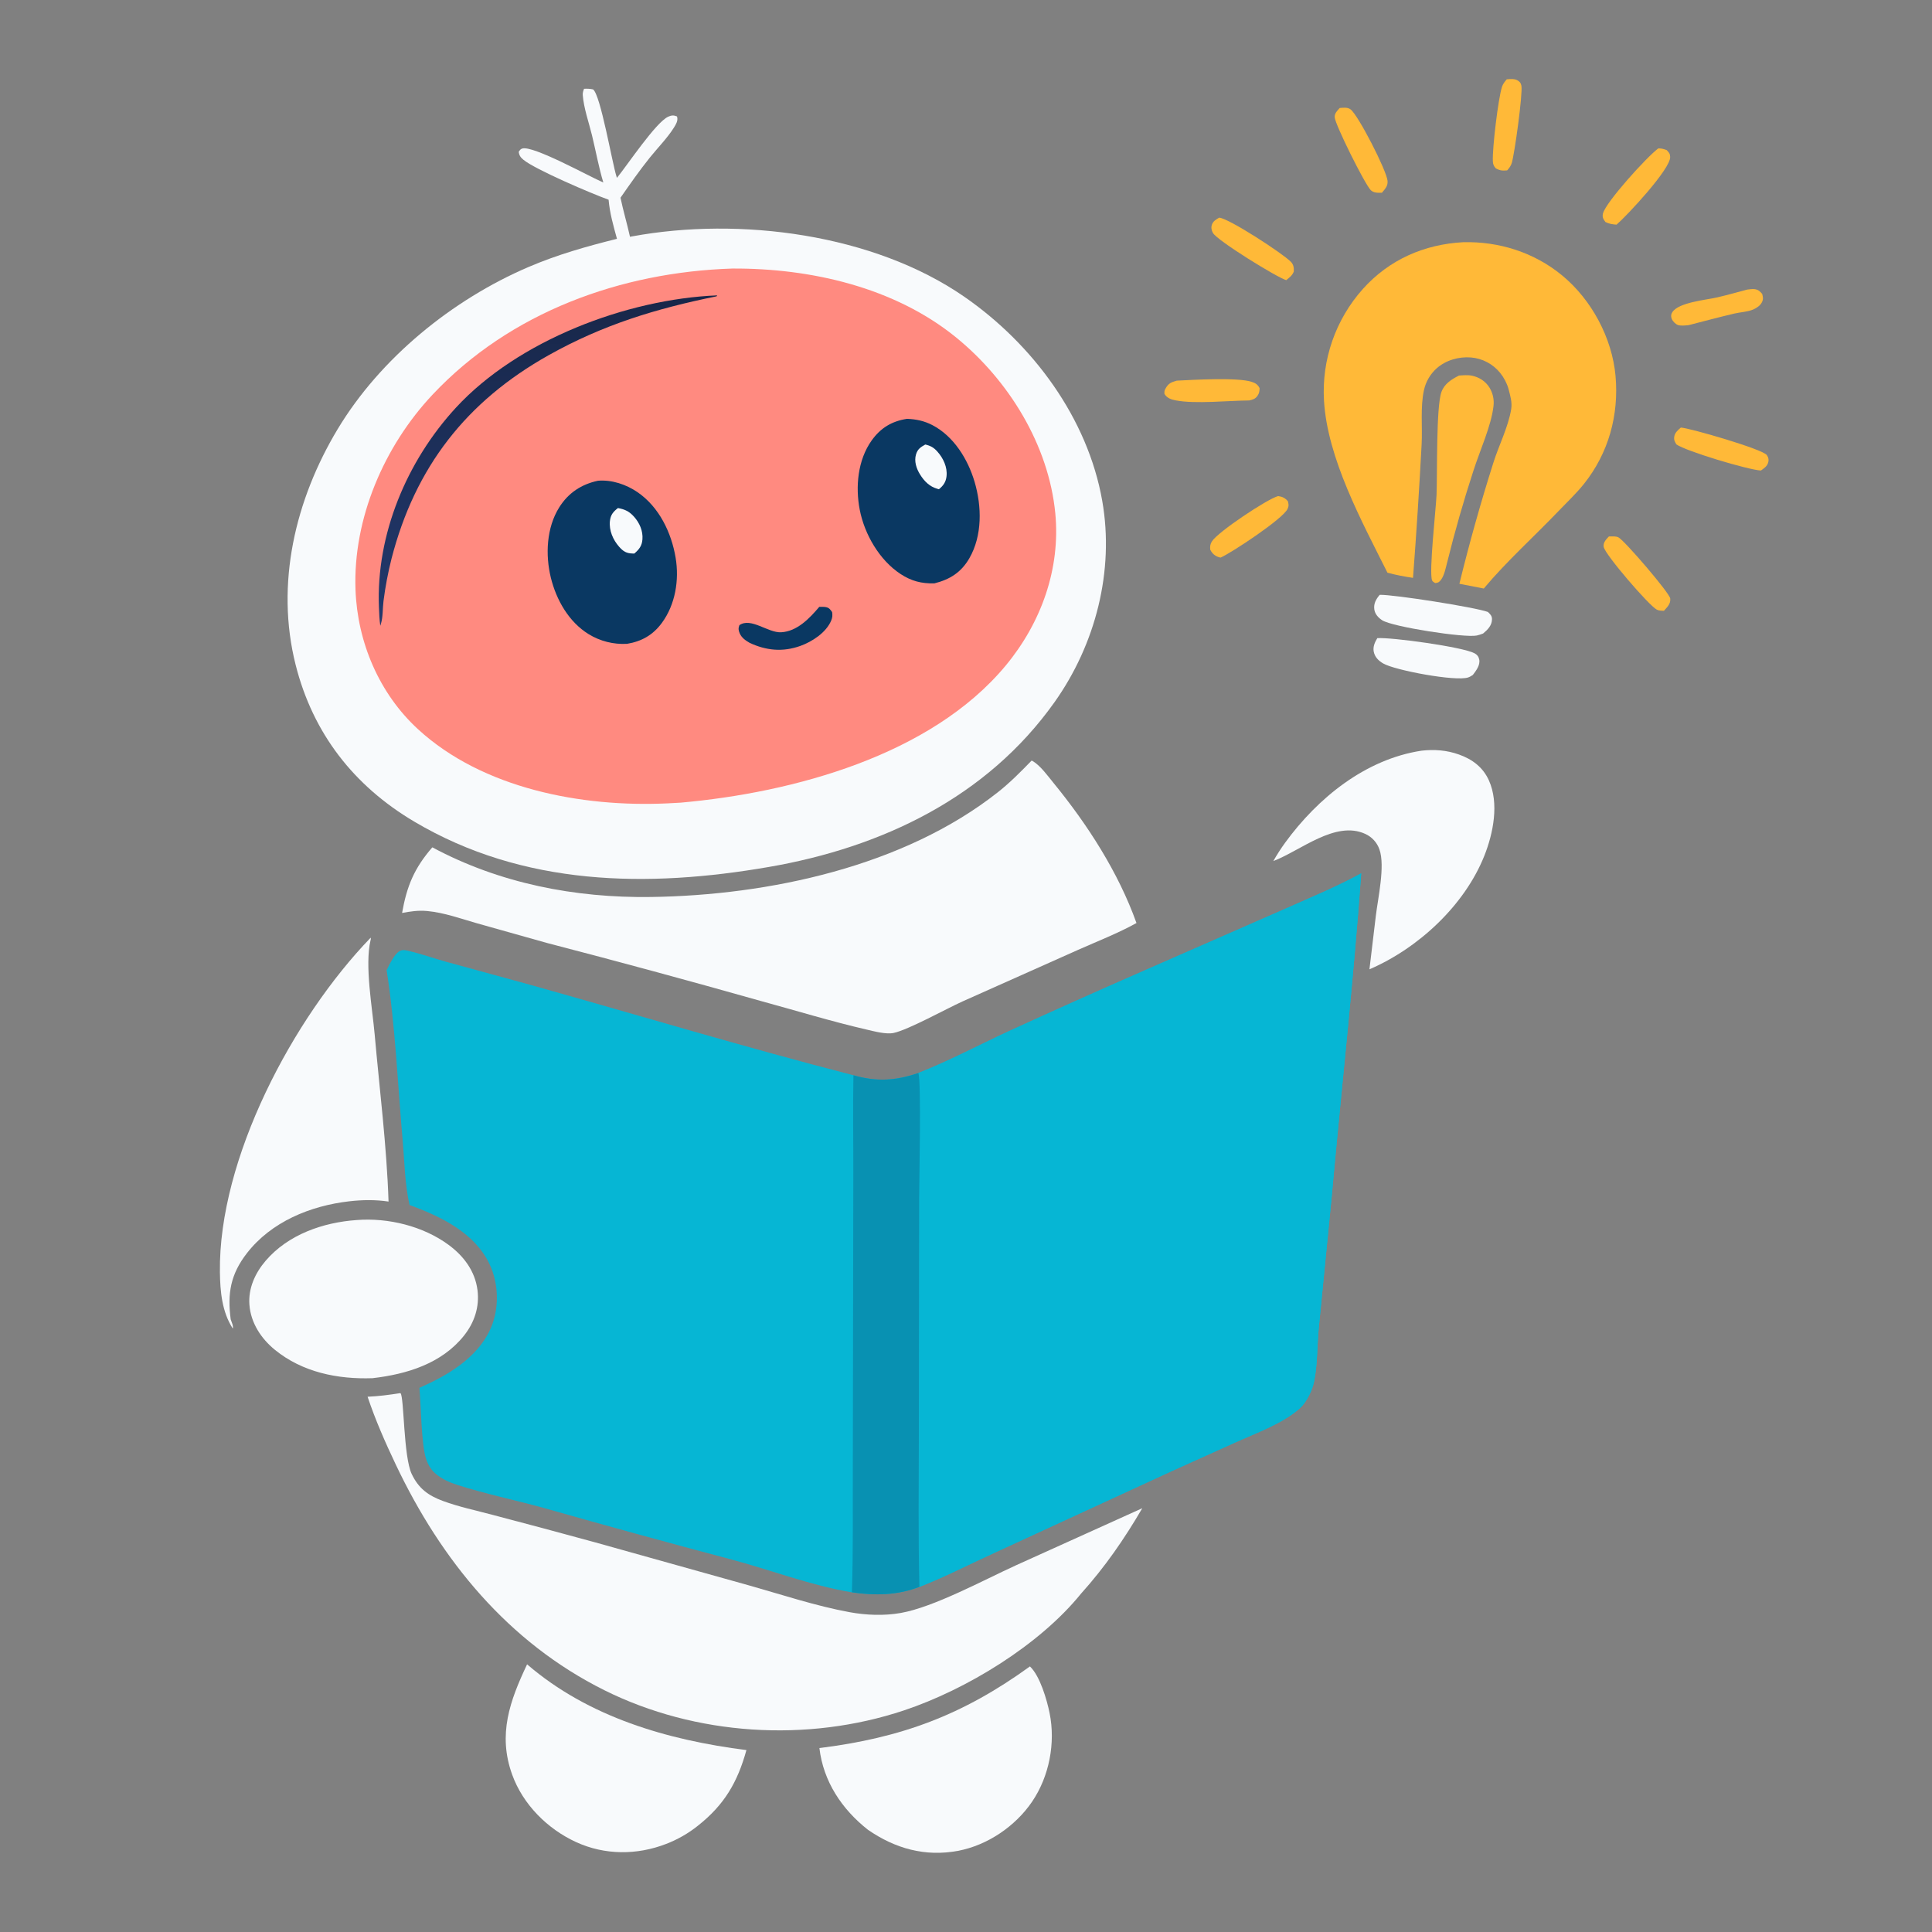 <?xml version="1.0" encoding="UTF-8" standalone="no"?>
<svg
   width="1024"
   height="1024"
   viewBox="0 0 1024 1024"
   fill="none"
   version="1.1"
   id="svg41"
   xmlns="http://www.w3.org/2000/svg"
   xmlns:svg="http://www.w3.org/2000/svg">
  <rect x="0" y="0" width="1024" height="1024" fill="#808080" stroke="none"/>
  <g
     clip-path="url(#clip0_1_2)"
     id="g34">
    <path
       d="M1024 0H0V1024H1024V0Z"
       fill="url(#paint0_linear_1_2)"
       id="path1"
       style="fill:none;fill-opacity:1" />
    <path
       d="M486.76 568.714C503.068 562.297 518.594 554.031 534.484 546.651C558.109 535.833 581.823 525.219 605.625 514.802L681.844 481.396C695.089 475.5 708.76 469.87 721.474 462.896C717.333 520.458 710.906 577.807 705.729 635.271L698.974 703.854C698.073 713.099 698.354 723.125 696.516 732.188C695.568 736.859 692.521 743.255 688.901 746.458C679.625 754.667 665.698 759.536 654.536 764.615C639.505 771.458 624.37 778.099 609.401 785.078L526.536 823.26C513.552 829.172 500.599 835.927 487.307 841.073C475.661 845.552 463.75 845.771 451.521 843.964C429.797 840.401 408.333 832.016 387.016 826.391C353.896 817.604 320.854 808.531 287.891 799.161C272.844 795.01 257.417 791.839 242.547 787.094C238.297 785.74 234.193 783.948 230.776 781C228.24 778.818 226.656 775.964 225.687 772.786C223.339 765.094 223.104 744.714 222.307 735.568L224.964 734.37C239.698 727.661 255.187 717.729 260.99 701.76C264.609 691.792 264.042 679.786 259.547 670.193C251.651 653.339 233.615 644.74 217.073 638.688C214.557 627.786 214.422 615.734 213.432 604.557C210.812 575.026 209.495 543.297 204.922 514.224C206.234 511.49 209.073 505.516 211.854 504.078C213.599 503.177 215.125 503.667 216.958 504.094C223.49 505.62 229.917 507.958 236.401 509.745L280.651 521.87C337.839 537.901 394.818 555.094 452.333 569.906C464.755 573.469 474.63 572.823 486.76 568.714Z"
       fill="#06B6D4"
       id="path2" />
    <path
       d="M486.76 568.714C503.068 562.297 518.594 554.031 534.484 546.651C558.109 535.833 581.823 525.219 605.625 514.802L681.844 481.396C695.089 475.5 708.76 469.87 721.474 462.896C717.333 520.458 710.906 577.807 705.729 635.271L698.974 703.854C698.073 713.099 698.354 723.125 696.516 732.188C695.568 736.859 692.521 743.255 688.901 746.458C679.625 754.667 665.698 759.536 654.536 764.615C639.505 771.458 624.37 778.099 609.401 785.078L526.536 823.26C513.552 829.172 500.599 835.927 487.307 841.073C486.635 814.396 486.984 787.604 487.01 760.911L487.156 635.396C487.182 626.188 488.38 573.641 486.76 568.714Z"
       fill="#06B6D4"
       id="path3" />
    <path
       d="M452.333 569.906C464.755 573.469 474.63 572.823 486.76 568.714C488.38 573.641 487.182 626.188 487.156 635.396L487.01 760.911C486.984 787.604 486.635 814.396 487.307 841.073C475.661 845.552 463.75 845.771 451.521 843.964C452.266 822.036 451.927 799.958 452.016 778.016L452.271 623.766C452.339 605.823 451.974 587.839 452.333 569.906Z"
       fill="#0891B2"
       id="path4" />
    <path
       d="M309.557 47.052C311.286 46.99 312.63 47.01 314.339 47.391C318.312 50.286 324.396 86.078 326.719 93.427L326.99 94.271C332.594 87.406 347.568 64.87 354.151 61.859C355.87 61.073 357.073 60.995 358.797 61.708C358.859 61.917 358.938 62.125 358.979 62.339C359.312 64.193 358.177 66.057 357.224 67.583C353.766 73.13 348.516 78.427 344.38 83.583C338.896 90.432 333.875 97.604 328.875 104.807C330.333 111.745 332.37 118.573 333.911 125.5L335.057 125.286C391.854 114.807 462.896 123.901 511.161 157.323C547.318 182.359 576.51 221.542 584.214 265.495C590.729 302.661 580.609 341.62 558.901 372.188C523.005 422.734 467.312 449.167 407.521 459.505C343.151 470.651 277.365 469.724 219.573 435.479C187.458 416.448 165.87 388.667 156.708 352.432C145.854 309.5 156.495 264.833 178.943 227.484C201.594 189.786 239.776 158.812 280.052 141.547C295.339 134.995 310.901 130.573 327.01 126.583C325.125 119.714 323.172 112.969 322.568 105.849C313.729 102.714 283.5 89.76 277.401 84.667C275.891 83.401 275.167 82.385 274.943 80.432C275.542 79.646 275.74 79.104 276.719 78.755C282.234 76.776 312.74 93.76 319.781 96.74C317.323 88.583 315.807 80.099 313.797 71.818C312.161 65.088 309.37 57.229 308.88 50.385C308.792 49.151 309.13 48.188 309.557 47.052Z"
       fill="#F8FAFC"
       id="path5" />
    <path
       d="M388.198 142.333C429.62 142.125 474.062 152.24 506.75 178.844C534.625 201.531 555.812 235.844 559.323 272C562.182 301.453 551.807 330.146 533.078 352.724C493.505 400.417 420.323 420.125 360.839 425.417C358.458 425.563 356.078 425.693 353.698 425.807C308.391 427.927 255.87 418.021 221.589 386.531C200.948 367.578 189.432 340.37 188.422 312.562C187.057 274.828 203.635 236.406 229.312 209.12C270.474 165.38 329.073 144.214 388.198 142.333Z"
       fill="#DDD6FE"
       id="path6"
       style="fill:#ff8a80;fill-opacity:1" />
    <path
       d="M316.917 254.802C324.266 254.182 331.901 256.76 337.917 260.88C349.339 268.698 355.875 282.281 358.104 295.651C360.057 307.417 357.974 320.385 350.812 330.141C346.089 336.568 340.104 339.953 332.365 341.24C325.198 341.651 318.078 339.859 311.964 336.099C301.443 329.615 294.844 317.932 291.953 306.161C288.995 294.083 289.641 279.714 296.375 268.953C301.198 261.24 308.135 256.693 316.917 254.802Z"
       fill="#0A3862"
       id="path7" />
    <path
       d="M327.531 269.276C331.198 269.964 333.495 271.026 336.016 273.833C338.979 277.135 340.87 281.432 340.5 285.927C340.219 289.365 338.76 291.167 336.234 293.37C335.922 293.37 335.604 293.375 335.286 293.37C331.943 293.292 330.307 292.208 328.13 289.76C324.917 286.146 322.745 281.109 323.266 276.208C323.62 272.891 324.979 271.266 327.531 269.276Z"
       fill="url(#paint1_linear_1_2)"
       id="path8" />
    <path
       d="M327.531 269.276C331.198 269.964 333.495 271.026 336.016 273.833C338.979 277.135 340.87 281.432 340.5 285.927C340.219 289.365 338.76 291.167 336.234 293.37C335.922 293.37 335.604 293.375 335.286 293.37C331.943 293.292 330.307 292.208 328.13 289.76C324.917 286.146 322.745 281.109 323.266 276.208C323.62 272.891 324.979 271.266 327.531 269.276Z"
       fill="#F8FAFC"
       id="path9" />
    <path
       d="M480.719 221.99C485.505 222.161 489.854 223.073 494.135 225.292C505.552 231.229 513.031 243.438 516.573 255.458C520.385 268.391 520.703 283.849 513.797 295.854C509.469 303.38 503.422 307.161 495.219 309.203C488.422 309.344 483.099 308.016 477.344 304.255C466.109 296.911 458.188 283.156 455.677 270.167C453.318 257.948 454.615 243.797 462.01 233.443C466.781 226.76 472.708 223.234 480.719 221.99Z"
       fill="#0A3862"
       id="path10" />
    <path
       d="M490.422 235.604C493.193 236.255 494.88 237.177 496.807 239.323C499.927 242.802 502.193 247.583 501.688 252.349C501.365 255.464 500 257.385 497.641 259.312C497.375 259.234 497.109 259.156 496.839 259.078C492.708 257.917 489.901 255.099 487.651 251.484C485.708 248.359 484.411 244.474 485.516 240.818C486.37 237.984 487.984 236.984 490.422 235.604Z"
       fill="url(#paint2_linear_1_2)"
       id="path11" />
    <path
       d="M490.422 235.604C493.193 236.255 494.88 237.177 496.807 239.323C499.927 242.802 502.193 247.583 501.688 252.349C501.365 255.464 500 257.385 497.641 259.312C497.375 259.234 497.109 259.156 496.839 259.078C492.708 257.917 489.901 255.099 487.651 251.484C485.708 248.359 484.411 244.474 485.516 240.818C486.37 237.984 487.984 236.984 490.422 235.604Z"
       fill="#F8FAFC"
       id="path12" />
    <path
       d="M380.109 156.552L379.792 157.078L379.776 157.057C347.698 163.578 319.646 172.083 290.786 188.271C247.208 212.714 220.057 247.505 207.521 296.078C205.656 303.469 204.234 310.969 203.271 318.531C202.792 322.375 203.021 327.016 201.885 330.682C201.781 331.01 201.672 331.333 201.562 331.661C201.083 328.484 200.974 325.198 200.844 321.99C199.229 283.26 215.661 244.26 241.672 216.052C274.516 180.427 332.083 158.521 380.109 156.552Z"
       fill="url(#paint3_linear_1_2)"
       id="path13" />
    <path
       d="M434.245 321.635C435.401 321.641 436.708 321.578 437.844 321.812C439.49 322.156 440.135 323.12 441.036 324.411C441.297 326.151 441.229 327.281 440.542 328.927C437.87 335.297 430.432 340.125 424.177 342.359C414.896 345.677 406.078 344.823 397.307 340.714C395.13 339.443 393.146 338.104 392.089 335.734C391.359 334.104 391.25 333.01 391.891 331.359C398.026 327.052 407.047 335.505 414.031 335.12C422.542 334.651 429.104 327.698 434.245 321.635Z"
       fill="#0A3862"
       id="path14" />
    <path
       d="M546.781 403.125C546.974 403.214 547.172 403.281 547.354 403.391C551.474 405.802 555.448 411.391 558.469 415.078C576.406 437.01 592.797 462.422 602.354 489.219C592.51 494.693 581.562 498.917 571.26 503.51L510.057 530.823C501.38 534.76 481.448 545.818 473.656 547.484C469.667 548.333 463.479 546.651 459.547 545.745C440.599 541.38 421.812 535.604 403.047 530.49C365.469 519.859 327.771 509.635 289.969 499.812L253.099 489.443C244.359 486.969 235.437 483.682 226.349 482.854C221.719 482.427 217.641 483.042 213.109 483.891C215.63 469.62 219.578 460.109 229.146 449.104C264.724 468.203 304.771 475.984 344.979 475.422C407.411 474.552 479.089 459.318 529.099 419.729C535.49 414.667 541.109 408.958 546.781 403.125Z"
       fill="#F8FAFC"
       id="path15" />
    <path
       d="M212.12 738.396L212.302 738.453C214.208 740.589 213.818 772 218.214 781.255C221.859 788.932 226.984 792.667 234.714 795.526C243.193 798.667 252.406 800.589 261.151 802.927C279.339 807.693 297.5 812.563 315.635 817.536L397.083 840.323C414.521 845.245 432.427 851.208 450.24 854.479C459.031 856.094 468.578 856.469 477.401 854.911C494.974 851.813 521.25 837.51 538.365 829.698L605.427 799.391C595.974 815.609 585.625 830.594 573.062 844.552C550.943 871.948 512.156 895.536 479.094 906.557C427.797 923.656 368.755 919.964 320.323 895.849C269.37 870.479 233.87 827.042 209.781 776.271C204.198 764.505 198.964 752.661 194.833 740.302C200.693 740.047 206.333 739.292 212.12 738.396Z"
       fill="#F8FAFC"
       id="path16" />
    <path
       d="M775.495 128.375C794.547 127.896 813.12 133.771 827.901 145.927C843.536 158.781 854.474 179.104 856.266 199.276C858.109 219.984 852.609 240.109 839.526 256.479C835.438 261.594 830.531 266.198 826 270.932C812.901 284.615 798.594 297.427 786.438 311.927L773.505 309.417C778.786 287.87 784.781 266.505 791.484 245.354C794.401 236.062 799.427 226.328 800.974 216.797C801.573 213.135 800.391 209.49 799.495 205.969C798.641 203.005 797.031 200.005 795.089 197.615C791.271 192.901 785.688 189.958 779.641 189.464C773.146 188.938 766.234 190.932 761.344 195.328C758.01 198.359 755.698 202.349 754.734 206.75C752.74 215.776 753.984 226.214 753.495 235.484C752.245 259.104 750.724 282.703 748.927 306.281C744.312 305.589 739.875 304.766 735.375 303.536C721.76 276.286 703.547 242.995 701.745 212.359C700.453 190.672 707.865 169.365 722.344 153.161C736.266 137.625 754.833 129.49 775.495 128.375Z"
       fill="#FFB938"
       id="path17" />
    <path
       d="M188.995 646.651C205.687 645.323 224.255 649.844 237.797 659.828C245.786 665.719 251.802 673.698 253.083 683.802C254.208 692.688 251.453 700.953 245.937 707.896C234.125 722.755 215.521 728.391 197.406 730.469C179.005 731.104 160.333 727.344 145.745 715.469C138.411 709.505 132.922 701.182 132.193 691.542C131.536 682.833 135.229 674.734 140.802 668.234C152.719 654.328 171.167 647.911 188.995 646.651Z"
       fill="#F8FAFC"
       id="path18" />
    <path
       d="M196.484 496.974C196.552 497.911 196.594 497.516 196.38 498.427C193.255 511.745 197.328 534.104 198.578 548.219C201.193 577.703 204.953 607.26 205.937 636.849C199.104 635.807 191.896 635.922 185.047 636.719C164.438 639.12 143.802 647.526 130.818 664.281C122.245 675.354 120.448 685.479 122.276 699.292C122.745 700.755 123.766 702.688 123.391 704.167C117.656 695.354 116.698 684.516 116.557 674.297C115.76 614.094 155.333 539.578 196.484 496.974Z"
       fill="#F8FAFC"
       id="path19" />
    <path
       d="M279.37 882.13C311.865 910.146 353.922 922.292 395.62 927.583C390.891 944.698 383.891 956.62 369.865 967.698C364.781 971.76 359.104 975.01 353.031 977.333C337.594 983.297 320.568 983.307 305.427 976.385C290.182 969.417 277.146 956.411 271.432 940.516C263.776 919.24 270.224 901.453 279.37 882.13Z"
       fill="#F8FAFC"
       id="path20" />
    <path
       d="M545.891 883.24C551.234 888.271 554.917 901.047 556.323 908.052C559.51 923.885 556.13 941.526 547.026 954.938C538.156 968.005 523.297 978.068 507.755 980.979C490.318 984.245 474.406 979.771 459.99 969.792C446.161 958.875 436.406 944.25 434.302 926.516C477.734 921.078 510.188 909.073 545.891 883.24Z"
       fill="#F8FAFC"
       id="path21" />
    <path
       d="M753.396 397.885C760.219 397.109 766.729 397.589 773.224 399.891C780.318 402.401 785.979 406.604 789.146 413.62C794.635 425.786 791.469 441.661 786.74 453.547C776.229 479.948 751.661 502.641 725.833 513.755L729.208 485.495C730.333 476.063 734.219 458.995 731.146 450.266C729.891 446.589 727.172 443.599 723.635 441.995C707.75 434.703 689.333 450.891 674.885 456.38C676.786 453.036 678.87 449.797 681.125 446.677C698.474 422.885 723.693 402.427 753.396 397.885Z"
       fill="#F8FAFC"
       id="path22" />
    <path
       d="M773.307 199.042C775.562 198.906 777.979 198.656 780.203 199.125C783.958 199.911 787.401 202.104 789.427 205.385C791.219 208.292 791.984 211.714 791.604 215.104C790.443 225.656 784.323 238.896 780.974 249.401C775.74 265.427 771.099 281.635 767.052 298.005C766.271 300.901 765.583 304.849 763.781 307.271C762.833 308.552 762.245 308.896 760.703 309.042C760.099 308.641 759.328 308.339 759.042 307.641C757.286 303.354 761.073 269.781 761.391 262.406C761.854 251.531 761.125 215.677 763.995 207.755C765.599 203.339 769.328 201.068 773.307 199.042Z"
       fill="#FFB938"
       id="path23" />
    <path
       d="M731.276 315.271C738.531 315.062 781.781 321.839 788.615 324.349C789.76 325.474 790.781 326.354 790.786 328.109C790.786 331.505 788.5 333.766 786.073 335.776C784.995 336.188 783.896 336.583 782.766 336.828C776.37 338.198 737.911 332.24 732.573 328.74C730.521 327.391 728.734 325.464 728.406 322.938C728.005 319.828 729.354 317.562 731.276 315.271Z"
       fill="#F8FAFC"
       id="path24" />
    <path
       d="M730.005 338.234C737.724 337.719 775.125 342.87 781.526 346.245C782.875 346.958 783.677 347.974 784.01 349.49C784.677 352.51 782.323 355.536 780.625 357.745C779.823 358.271 779.042 358.76 778.125 359.068C771.5 361.302 739.339 355.266 733.146 351.661C730.646 350.214 728.667 348.266 728.104 345.349C727.609 342.776 728.703 340.349 730.005 338.234Z"
       fill="#F8FAFC"
       id="path25" />
    <path
       d="M710.073 57.234C711.99 57.109 714.167 56.75 715.812 57.964C719.875 60.958 734.906 90.281 735.432 95.849C735.693 98.615 734.089 100.161 732.453 102.146C730.448 102.198 728.083 102.333 726.531 100.781C723.333 97.573 707.578 65.932 707.406 62.104C707.318 60.026 708.797 58.677 710.073 57.234Z"
       fill="#FFB938"
       id="path26" />
    <path
       d="M890.891 226.615C895.521 226.859 934.25 238.036 936.453 241.203C937.333 242.469 937.589 243.76 937.146 245.245C936.557 247.198 934.891 248.276 933.318 249.391C926.359 248.979 893.63 239.151 888.505 235.531C887.609 233.901 887.125 233.292 887.401 231.359C887.688 229.359 889.448 227.833 890.891 226.615Z"
       fill="#FFB938"
       id="path27" />
    <path
       d="M878.927 78.656C880.688 78.62 881.755 78.969 883.38 79.547C884.594 80.87 885.13 81.266 885.224 83.161C885.547 89.448 862.479 114.172 856.807 119.068C854.557 118.901 852.979 118.682 850.938 117.687C849.792 116.177 849.094 115.078 849.635 113.057C851.26 107.01 872.766 83.219 878.927 78.656Z"
       fill="#FFB938"
       id="path28" />
    <path
       d="M646.193 115.365C651.286 115.703 679.646 134.177 684.13 138.703C685.63 140.214 685.839 141.88 685.74 143.943C684.906 146.042 683.438 147.078 681.734 148.49C676.75 147.026 645.135 127.5 642.88 123.469C642.151 122.161 641.828 120.62 642.312 119.167C642.984 117.177 644.5 116.349 646.193 115.365Z"
       fill="#FFB938"
       id="path29" />
    <path
       d="M677.438 262.932C679.724 263.245 681.167 263.958 682.641 265.714C683.005 267.464 683.214 268.042 682.427 269.745C679.984 275.031 652.594 293.099 646.953 295.526C646.714 295.479 646.469 295.448 646.234 295.38C643.953 294.714 642.458 293.396 641.448 291.297C641.286 289.604 641.438 288.417 642.333 286.964C645.427 281.948 671.651 264.479 677.438 262.932Z"
       fill="#FFB938"
       id="path30" />
    <path
       d="M623.719 201.755C632.531 201.302 655.943 199.948 663.406 202.375C665.38 203.016 666.667 203.797 667.609 205.724C667.599 207.286 667.411 208.505 666.479 209.823C665.271 211.521 663.938 211.812 662.057 212.25C650.906 212.333 633.63 214.203 623.203 212.219C620.677 211.74 618.615 211.036 617.177 208.802C617.182 207.474 617.047 207.208 617.724 205.995C619.328 203.12 620.693 202.62 623.719 201.755Z"
       fill="#FFB938"
       id="path31" />
    <path
       d="M852.75 284.333C854.281 284.328 856.458 284.099 857.833 284.833C861.125 286.573 884.99 314.37 885.266 317.24C885.542 320.094 883.672 321.766 881.911 323.75C880.667 323.693 879.292 323.719 878.151 323.125C873.906 320.911 850.661 293.88 849.99 289.87C849.599 287.542 851.307 285.859 852.75 284.333Z"
       fill="#FFB938"
       id="path32" />
    <path
       d="M798.615 42.036C800.333 41.901 802.432 41.672 804.052 42.453C805.349 43.073 806.125 44.031 806.375 45.427C807.156 49.818 802.75 81.536 801.271 86.401C800.802 87.948 799.885 89.109 798.839 90.307C796.422 90.536 794.943 90.443 792.781 89.208C791.714 87.984 791.328 87.141 791.245 85.505C790.891 78.885 794.089 52.005 796.115 45.932C796.615 44.427 797.599 43.224 798.615 42.036Z"
       fill="#FFB938"
       id="path33" />
    <path
       d="M926.094 153.474C927.349 153.349 928.948 153.073 930.188 153.281C931.995 153.589 932.849 154.448 933.995 155.781C934.422 157.51 934.682 158.49 933.87 160.161C933.016 161.927 931.073 163.26 929.318 164.01C926.214 165.349 922.469 165.427 919.172 166.203C911.099 168.109 903.068 170.26 895.026 172.328C893.349 172.479 891.042 172.797 889.401 172.281C888.125 171.875 886.557 170.286 886.062 169.005C885.573 167.74 885.609 166.625 886.37 165.464C889.797 160.198 904.385 158.99 910.286 157.599C915.583 156.354 920.844 154.891 926.094 153.474Z"
       fill="#FFB938"
       id="path34" />
  </g>
  <defs
     id="defs41">
    <linearGradient
       id="paint0_linear_1_2"
       x1="256"
       y1="68.595"
       x2="768"
       y2="955.405"
       gradientUnits="userSpaceOnUse">
      <stop
         stop-color="#0F172A"
         id="stop34"
         offset="0" />
      <stop
         offset="1"
         stop-color="#4A7FF7"
         id="stop35" />
    </linearGradient>
    <linearGradient
       id="paint1_linear_1_2"
       x1="512"
       y1="0"
       x2="512"
       y2="1024"
       gradientUnits="userSpaceOnUse">
      <stop
         stop-color="#0F172A"
         id="stop36" />
      <stop
         offset="1"
         stop-color="#4A7FF7"
         id="stop37" />
    </linearGradient>
    <linearGradient
       id="paint2_linear_1_2"
       x1="512"
       y1="0"
       x2="512"
       y2="1024"
       gradientUnits="userSpaceOnUse">
      <stop
         stop-color="#0F172A"
         id="stop38" />
      <stop
         offset="1"
         stop-color="#4A7FF7"
         id="stop39" />
    </linearGradient>
    <linearGradient
       id="paint3_linear_1_2"
       x1="512"
       y1="0"
       x2="512"
       y2="1024"
       gradientUnits="userSpaceOnUse">
      <stop
         stop-color="#0F172A"
         id="stop40" />
      <stop
         offset="1"
         stop-color="#4A7FF7"
         id="stop41" />
    </linearGradient>
    <clipPath
       id="clip0_1_2">
      <rect
         width="1024"
         height="1024"
         fill="white"
         id="rect41" />
    </clipPath>
  </defs>
</svg>

